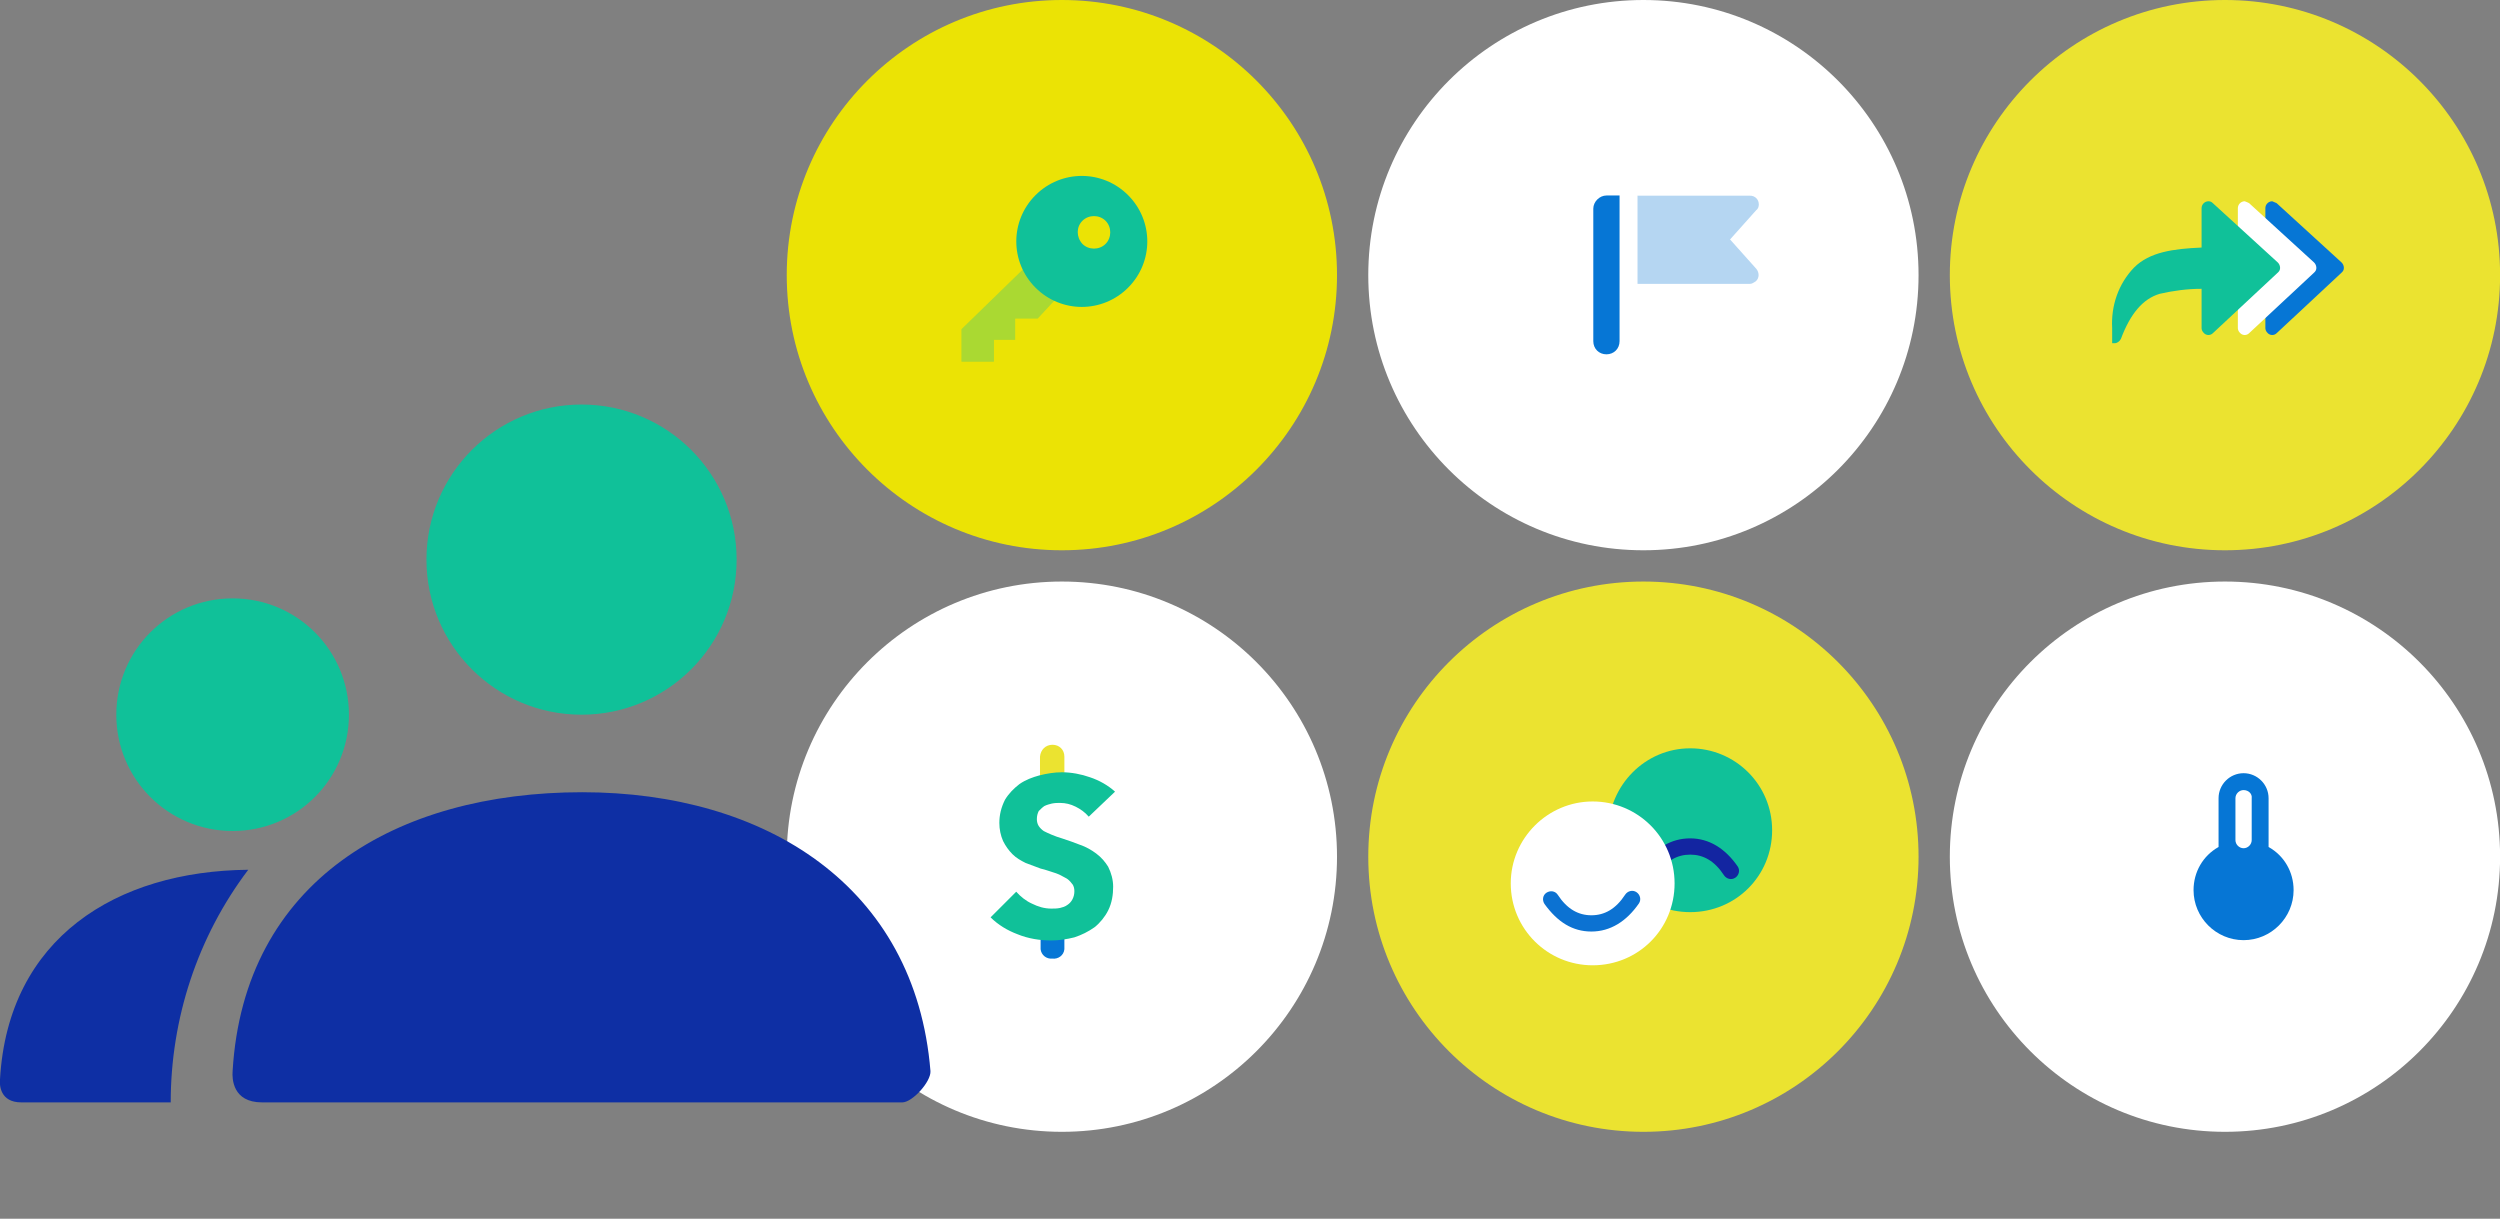 <?xml version="1.0" encoding="utf-8"?>
<!-- Generator: Adobe Illustrator 27.3.1, SVG Export Plug-In . SVG Version: 6.00 Build 0)  -->
<svg version="1.1" id="Layer_1" xmlns="http://www.w3.org/2000/svg" xmlns:xlink="http://www.w3.org/1999/xlink" x="0px" y="0px"
	 viewBox="0 0 399.8 194.9" style="enable-background:new 0 0 399.8 194.9;" xml:space="preserve">
<rect x="0" y="0" width="399.8" height="194.9" fill="#808080" stroke="none"/>
<style type="text/css">
	.st0{fill:#EBE305;}
	.st1{clip-path:url(#SVGID_00000093166996425698670770000012377943789211818663_);}
	.st2{clip-path:url(#SVGID_00000049198229772893889140000014481302321539597499_);}
	.st3{opacity:0.3;}
	.st4{clip-path:url(#SVGID_00000027585301359793996140000004003293994599765691_);}
	.st5{fill:#10C199;}
	.st6{fill:#FFFFFF;}
	.st7{clip-path:url(#SVGID_00000173873294250930409720000004422891065075605376_);}
	.st8{clip-path:url(#SVGID_00000181083289697467685590000017461422291829143224_);}
	.st9{fill:#0676D5;}
	.st10{clip-path:url(#SVGID_00000165956671066977024400000002754469571764971181_);}
	.st11{fill:#EBE330;}
	.st12{clip-path:url(#SVGID_00000029007802906151488260000007613615770733701037_);}
	.st13{clip-path:url(#SVGID_00000015348475561996111240000006877937645775771538_);}
	.st14{fill-rule:evenodd;clip-rule:evenodd;fill:#1325A1;}
	.st15{fill-rule:evenodd;clip-rule:evenodd;fill:#0C72D2;}
	.st16{fill:none;}
	.st17{fill:#0E2FA4;}
	.st18{clip-path:url(#SVGID_00000035495487592112526470000016750799489629077664_);}
	.st19{clip-path:url(#SVGID_00000070807933908891489790000014469512113560454816_);}
</style>
<g id="Group_180" transform="translate(-631.185 -3320)">
	<circle id="Ellipse_30" class="st0" cx="801" cy="3364" r="44"/>
	<g id="Group_179" transform="translate(776.186 3342.908)">
		<g>
			<defs>
				<rect id="SVGID_1_" x="0" y="0" width="42" height="42"/>
			</defs>
			<clipPath id="SVGID_00000060010131958272858540000018221769508431555261_">
				<use xlink:href="#SVGID_1_"  style="overflow:visible;"/>
			</clipPath>
			<g id="Group_178" style="clip-path:url(#SVGID_00000060010131958272858540000018221769508431555261_);">
				<g id="Group_177">
					<g>
						<defs>
							<rect id="SVGID_00000068660839514553912550000000881267789995475859_" x="0" y="0" width="42" height="42"/>
						</defs>
						<clipPath id="SVGID_00000011711484026609624110000005618119242515783596_">
							<use xlink:href="#SVGID_00000068660839514553912550000000881267789995475859_"  style="overflow:visible;"/>
						</clipPath>
						<g id="Group_176" style="clip-path:url(#SVGID_00000011711484026609624110000005618119242515783596_);">
							<g id="Group_175" transform="translate(8.75 18.939)" class="st3">
								<g id="Group_174">
									<g>
										<defs>
											<rect id="SVGID_00000074416227053532487680000012325101964651265207_" x="0" y="0" width="16.1" height="16.1"/>
										</defs>
										<clipPath id="SVGID_00000029755253891969276850000001710343005873744550_">
											<use xlink:href="#SVGID_00000074416227053532487680000012325101964651265207_"  style="overflow:visible;"/>
										</clipPath>
										<g id="Group_173" style="clip-path:url(#SVGID_00000029755253891969276850000001710343005873744550_);">
											<path id="Path_8737" class="st5" d="M11.1,0L0,10.8v5.2h5.2v-3.5h3.4V9.1h3.6l3.8-4.1L11.1,0z"/>
										</g>
									</g>
								</g>
							</g>
							<path id="Path_8738" class="st5" d="M20.6,23.1c-4.1-4.1-4.1-10.7,0-14.8s10.7-4.1,14.8,0s4.1,10.7,0,14.8c0,0,0,0,0,0
								C31.3,27.2,24.7,27.2,20.6,23.1 M28.1,16.1c1,1,2.7,1,3.7,0c1-1,1-2.7,0-3.7c-1-1-2.7-1-3.7,0C27.1,13.4,27.1,15,28.1,16.1
								C28.1,16.1,28.1,16.1,28.1,16.1"/>
						</g>
					</g>
				</g>
			</g>
		</g>
	</g>
</g>
<g id="Group_181" transform="translate(-538.185 -3320)">
	<circle id="Ellipse_30-2" class="st6" cx="801" cy="3364" r="44"/>
	<g id="Group_195" transform="translate(790.185 3347.064)">
		<g>
			<defs>
				<rect id="SVGID_00000129200392563631618190000004453972657414612371_" x="0" y="-0.2" width="34" height="34"/>
			</defs>
			<clipPath id="SVGID_00000077288149978073004400000014577247517573687460_">
				<use xlink:href="#SVGID_00000129200392563631618190000004453972657414612371_"  style="overflow:visible;"/>
			</clipPath>
			<g id="Group_194" style="clip-path:url(#SVGID_00000077288149978073004400000014577247517573687460_);">
				<g id="Group_193">
					<g>
						<defs>
							<rect id="SVGID_00000168086762759754337350000016907803680648396980_" x="0" y="-0.2" width="34" height="34"/>
						</defs>
						<clipPath id="SVGID_00000068649173239971619240000017689632153107878027_">
							<use xlink:href="#SVGID_00000168086762759754337350000016907803680648396980_"  style="overflow:visible;"/>
						</clipPath>
						<g id="Group_192" style="clip-path:url(#SVGID_00000068649173239971619240000017689632153107878027_);">
							<path id="Path_8739" class="st9" d="M4.9,4.2h2.1v23.3c0,1.2-0.9,2.1-2.1,2.1c-1.2,0-2.1-0.9-2.1-2.1V6.3
								C2.8,5.2,3.8,4.2,4.9,4.2"/>
							<g id="Group_191" transform="translate(9.871 4.23)" class="st3">
								<g id="Group_190">
									<g>
										<defs>
											<rect id="SVGID_00000007397564149612849090000004176906064828042640_" x="0" y="0" width="19.4" height="14.1"/>
										</defs>
										<clipPath id="SVGID_00000083076836707034229530000006281463042385606818_">
											<use xlink:href="#SVGID_00000007397564149612849090000004176906064828042640_"  style="overflow:visible;"/>
										</clipPath>
										<g id="Group_189" style="clip-path:url(#SVGID_00000083076836707034229530000006281463042385606818_);">
											<path id="Path_8740" class="st9" d="M0,0h18c0.8,0,1.4,0.6,1.4,1.4c0,0.3-0.1,0.7-0.4,0.9l-4.2,4.7l4.2,4.7
												c0.5,0.6,0.5,1.5-0.1,2c-0.3,0.2-0.6,0.4-0.9,0.4H0V0z"/>
										</g>
									</g>
								</g>
							</g>
						</g>
					</g>
				</g>
			</g>
		</g>
	</g>
</g>
<g id="Group_182" transform="translate(-445.185 -3320)">
	<path id="Path_8744" class="st11" d="M801,3320c24.3,0,44,19.7,44,44s-19.7,44-44,44c-24.3,0-44-19.7-44-44S776.7,3320,801,3320z"
		/>
	<g id="Group_197" transform="translate(781.962 3346.487)">
		<g>
			<defs>
				<rect id="SVGID_00000155858383114464137060000004960155209704154536_" x="0" y="0" width="38.1" height="35"/>
			</defs>
			<clipPath id="SVGID_00000127019852978783870840000010426439370575603588_">
				<use xlink:href="#SVGID_00000155858383114464137060000004960155209704154536_"  style="overflow:visible;"/>
			</clipPath>
			
				<g id="Group_196" transform="translate(0 0)" style="clip-path:url(#SVGID_00000127019852978783870840000010426439370575603588_);">
				<path id="Path_8741" class="st9" d="M27.3,6l10.4,9.5c0.4,0.4,0.5,1.1,0.1,1.5c0,0,0,0-0.1,0.1l-10.4,9.7
					c-0.4,0.4-1.1,0.4-1.5-0.1c-0.2-0.2-0.3-0.5-0.3-0.7V6.8c0-0.6,0.5-1.1,1.1-1.1C26.8,5.8,27.1,5.9,27.3,6"/>
				<path id="Path_8742" class="st6" d="M22.9,6l10.4,9.5c0.4,0.4,0.5,1.1,0.1,1.5c0,0,0,0-0.1,0.1l-10.4,9.7
					c-0.4,0.4-1.1,0.4-1.5-0.1c-0.2-0.2-0.3-0.5-0.3-0.7V6.8c0-0.6,0.5-1.1,1.1-1.1C22.5,5.8,22.7,5.9,22.9,6"/>
				<path id="Path_8743" class="st5" d="M1,26c-0.2-3.6,1-7.1,3.5-9.7c2.5-2.5,6.3-3,10.8-3.2V6.8c0-0.6,0.5-1.1,1.1-1.1
					c0.3,0,0.5,0.1,0.7,0.3l10.4,9.5c0.4,0.4,0.5,1.1,0.1,1.5c0,0,0,0-0.1,0.1l-10.4,9.7c-0.4,0.4-1.1,0.4-1.5-0.1
					c-0.2-0.2-0.3-0.5-0.3-0.7v-6.3c-2.3,0-4.5,0.3-6.7,0.8c-2.7,0.8-4.7,3.2-6.2,7.2c-0.2,0.4-0.6,0.7-1,0.7H1C1,27.7,1,26.6,1,26"
					/>
			</g>
		</g>
	</g>
</g>
<g id="Group_183" transform="translate(-631.185 -3227)">
	<circle id="Ellipse_30-3" class="st6" cx="801" cy="3364" r="44"/>
</g>
<g id="Group_184" transform="translate(-538.185 -3227)">
	<circle id="Ellipse_30-4" class="st11" cx="801" cy="3364" r="44"/>
	<g id="Group_201" transform="translate(777.185 3344.071)">
		<g>
			<defs>
				<rect id="SVGID_00000116222849266842479740000001663820398030505122_" x="0" y="-0.2" width="47" height="40"/>
			</defs>
			<clipPath id="SVGID_00000156561573450032438290000002441038278092932495_">
				<use xlink:href="#SVGID_00000116222849266842479740000001663820398030505122_"  style="overflow:visible;"/>
			</clipPath>
			<g id="Group_200" style="clip-path:url(#SVGID_00000156561573450032438290000002441038278092932495_);">
				<path id="Path_8748" class="st5" d="M31.3,2.6L31.3,2.6c7.2,0,13.1,5.8,13.1,13.1s-5.8,13.1-13.1,13.1s-13.1-5.8-13.1-13.1
					C18.3,8.5,24.1,2.6,31.3,2.6"/>
				<path id="Path_8749" class="st14" d="M23.7,21.5c-0.4,0.6-0.2,1.4,0.4,1.8c0.6,0.4,1.4,0.2,1.8-0.4c1.5-2.3,3.3-3.3,5.4-3.3
					s3.9,1,5.4,3.3c0.4,0.6,1.2,0.8,1.8,0.4c0.6-0.4,0.8-1.2,0.4-1.8c-2-2.9-4.6-4.5-7.6-4.5S25.7,18.5,23.7,21.5"/>
				<path id="Path_8750" class="st6" d="M15.7,11.1L15.7,11.1c7.2,0,13.1,5.8,13.1,13.1s-5.8,13.1-13.1,13.1
					c-7.2,0-13.1-5.8-13.1-13.1C2.6,17,8.5,11.1,15.7,11.1"/>
				<path id="Path_8751" class="st15" d="M8,27.5c-0.4-0.6-0.3-1.4,0.3-1.8c0.6-0.4,1.4-0.3,1.8,0.3c0,0,0,0,0,0
					c1.5,2.3,3.3,3.3,5.4,3.3s3.9-1,5.4-3.3c0.4-0.6,1.2-0.8,1.8-0.4c0.6,0.4,0.8,1.2,0.4,1.8l0,0c-2,2.9-4.6,4.5-7.6,4.5
					S10.1,30.4,8,27.5"/>
			</g>
		</g>
	</g>
</g>
<g id="Group_185" transform="translate(-445.185 -3227)">
	<circle id="Ellipse_30-5" class="st6" cx="801" cy="3364" r="44"/>
</g>
<g id="Stockholm-icons-_-Communication-_-Group" transform="translate(0 46.093)">
	<path id="Shape" class="st16" d="M148.8,0H0v148.8h148.8V0z"/>
	<path id="Combined-Shape" class="st5" d="M37.2,86.8c10.3,0,18.6-8.3,18.6-18.6s-8.3-18.6-18.6-18.6c-10.3,0-18.6,8.3-18.6,18.6
		C18.6,78.5,26.9,86.8,37.2,86.8C37.2,86.8,37.2,86.8,37.2,86.8z M93,68.2c13.7,0,24.8-11.1,24.8-24.8S106.7,18.6,93,18.6
		c-13.7,0-24.8,11.1-24.8,24.8C68.2,57.1,79.3,68.2,93,68.2C93,68.2,93,68.2,93,68.2z"/>
	<path id="Combined-Shape-2" class="st17" d="M39.7,93C18.6,93.2,1.3,103.9,0,126.5c-0.1,0.9,0,3.7,3.4,3.7h23.9
		C27.3,116.8,31.6,103.7,39.7,93z M148.8,125.2c-2.4-29.6-26.4-44.6-55.7-44.6c-29.7,0-54.1,14.2-55.9,44.6c-0.1,1.2,0,5,4.7,5
		h102.4C145.9,130.2,148.9,126.9,148.8,125.2z"/>
</g>
<g id="Group_199" transform="translate(144.152 115.272)">
	<g>
		<defs>
			<rect id="SVGID_00000159464273499556187250000000727393244214036899_" x="-0.3" y="0.2" width="47.2" height="45.4"/>
		</defs>
		<clipPath id="SVGID_00000047752328506411231010000005005105842164370560_">
			<use xlink:href="#SVGID_00000159464273499556187250000000727393244214036899_"  style="overflow:visible;"/>
		</clipPath>
		
			<g id="Group_198" transform="translate(-0.337 0.23)" style="clip-path:url(#SVGID_00000047752328506411231010000005005105842164370560_);">
			<path id="Path_8745" class="st11" d="M24.5,3.6L24.5,3.6c1.1,0,1.9,0.8,1.9,1.9v3.8c0,1.1-0.9,1.9-2,1.9c-1,0-1.9-0.9-1.9-1.9
				V5.5C22.6,4.4,23.4,3.6,24.5,3.6"/>
			<path id="Path_8746" class="st9" d="M24.5,30.2L24.5,30.2c1-0.1,1.8,0.6,1.9,1.5v4.6c-0.1,1-1,1.6-1.9,1.5
				c-1,0.1-1.8-0.6-1.9-1.5v-4.6C22.7,30.8,23.5,30.1,24.5,30.2"/>
			<path id="Path_8747" class="st5" d="M30.3,15.1c-0.6-0.7-1.3-1.2-2.1-1.6c-0.8-0.4-1.6-0.6-2.5-0.6c-0.4,0-0.8,0-1.3,0.1
				c-0.4,0.1-0.8,0.2-1.2,0.4c-0.3,0.2-0.6,0.5-0.9,0.8C22.1,14.6,22,15,22,15.5c0,0.4,0.1,0.8,0.3,1.1c0.2,0.3,0.5,0.6,0.8,0.8
				c0.4,0.2,0.8,0.4,1.3,0.6c0.5,0.2,1,0.4,1.7,0.6c0.9,0.3,1.8,0.6,2.8,1c0.9,0.3,1.8,0.8,2.6,1.4c0.8,0.6,1.4,1.3,1.9,2.1
				c0.5,1,0.8,2.1,0.8,3.2c0,1.3-0.2,2.6-0.8,3.8c-0.5,1-1.3,2-2.2,2.7c-1,0.7-2,1.2-3.2,1.6c-1.2,0.3-2.5,0.5-3.7,0.5
				c-1.8,0-3.7-0.3-5.4-1c-1.6-0.6-3.1-1.5-4.3-2.7l4.1-4.1c0.7,0.8,1.6,1.5,2.5,1.9c1,0.5,2,0.8,3.1,0.8c0.5,0,0.9,0,1.4-0.1
				c0.4-0.1,0.8-0.2,1.2-0.5c0.3-0.2,0.6-0.5,0.8-0.9c0.2-0.4,0.3-0.8,0.3-1.3c0-0.4-0.1-0.9-0.4-1.2c-0.3-0.4-0.6-0.7-1-0.9
				c-0.5-0.3-1.1-0.6-1.7-0.8c-0.7-0.2-1.4-0.5-2.3-0.7c-0.8-0.3-1.6-0.6-2.4-0.9c-0.8-0.4-1.5-0.8-2.1-1.4
				c-0.6-0.6-1.1-1.3-1.5-2.1c-0.4-0.9-0.6-1.9-0.6-2.9c0-1.3,0.3-2.5,0.9-3.7c0.6-1,1.4-1.8,2.3-2.5c1-0.7,2.1-1.1,3.2-1.4
				c1.2-0.3,2.4-0.5,3.6-0.5c1.5,0,3.1,0.3,4.5,0.8c1.5,0.5,2.9,1.3,4,2.3L30.3,15.1z"/>
		</g>
	</g>
</g>
<g id="Group_203" transform="translate(350.792 123.65)">
	<g>
		<defs>
			<rect id="SVGID_00000057833377337049800330000010789427688041314747_" x="0" y="0" width="16" height="26.7"/>
		</defs>
		<clipPath id="SVGID_00000053546704502363707290000007183823618806357397_">
			<use xlink:href="#SVGID_00000057833377337049800330000010789427688041314747_"  style="overflow:visible;"/>
		</clipPath>
		
			<g id="Group_202" transform="translate(0 0)" style="clip-path:url(#SVGID_00000053546704502363707290000007183823618806357397_);">
			<path id="Path_8752" class="st9" d="M16,18.7c0,4.4-3.6,8-8,8s-8-3.6-8-8c0-2.9,1.5-5.5,4-6.9V4c0-2.2,1.8-4,4-4s4,1.8,4,4v7.8
				C14.5,13.2,16,15.8,16,18.7 M8,2.7C7.3,2.7,6.7,3.3,6.7,4l0,0v6.7C6.7,11.4,7.3,12,8,12c0.7,0,1.3-0.6,1.3-1.3V4
				C9.4,3.3,8.8,2.7,8,2.7C8,2.7,8,2.7,8,2.7"/>
		</g>
	</g>
</g>
</svg>
